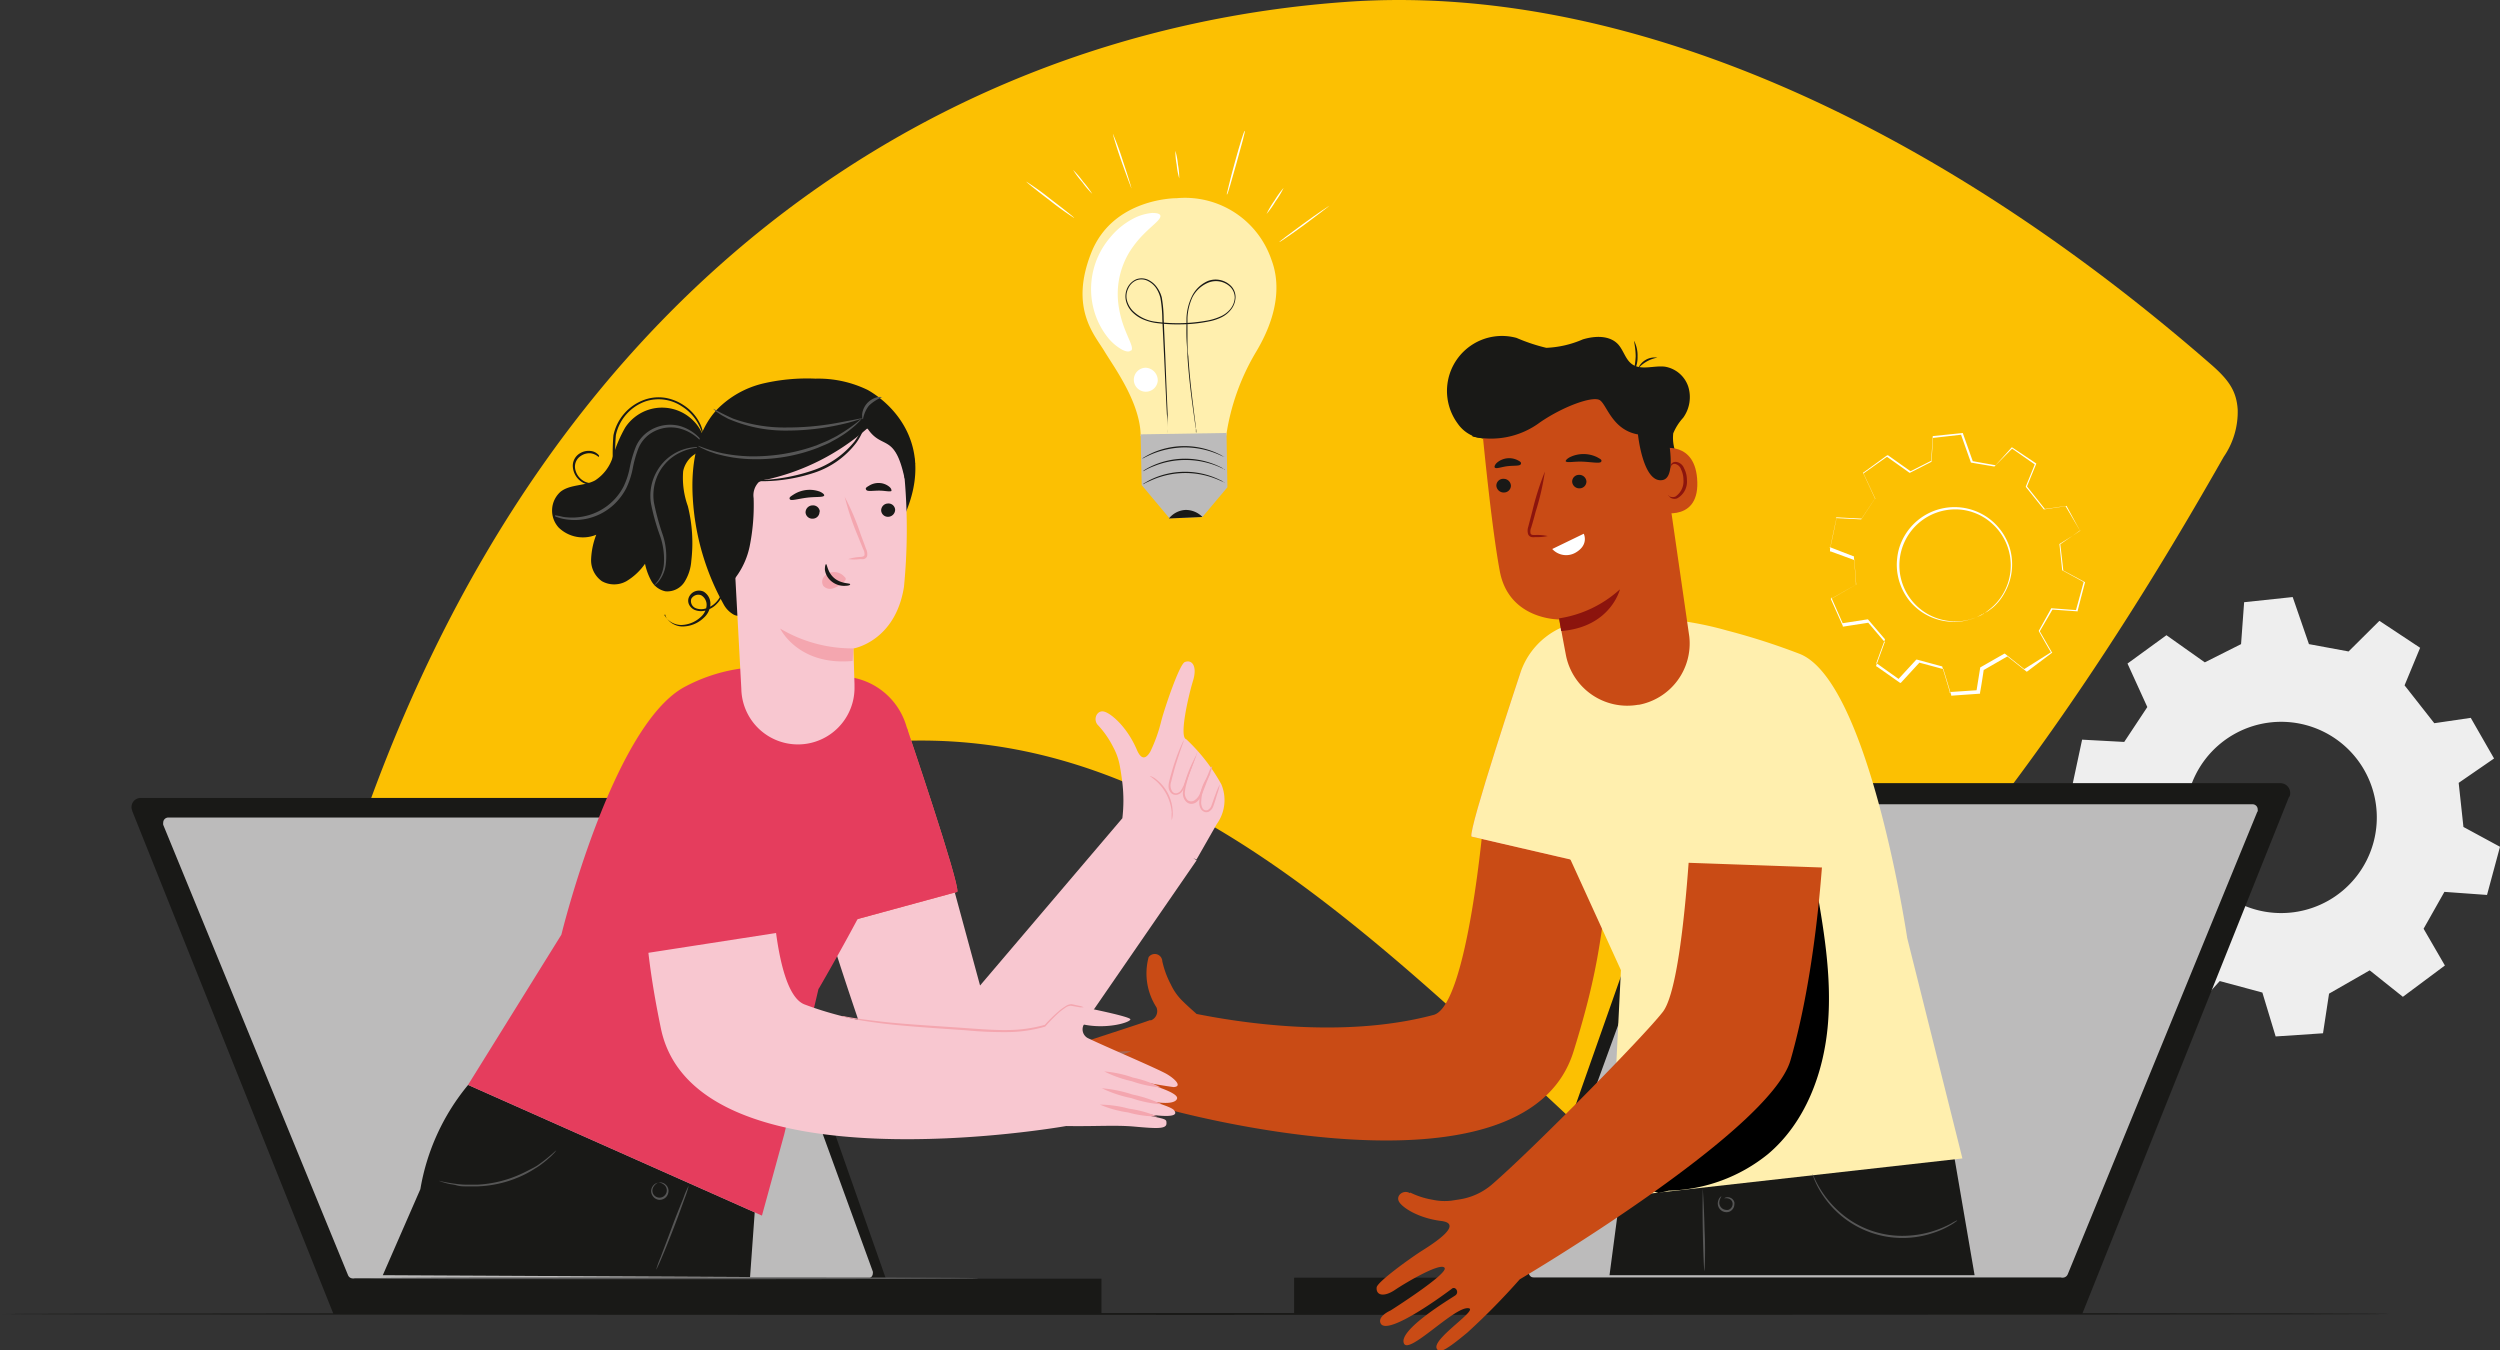 <?xml version="1.0" encoding="utf-8"?>
<svg xmlns="http://www.w3.org/2000/svg" xmlns:xlink="http://www.w3.org/1999/xlink" viewBox="0 0 252.28 136.26">
  <rect x="0" y="0" width="252.28" height="136.26" fill="#333333" stroke="none"/>
  <defs>
    <style>.cls-1{fill:none;}.cls-2{fill:#fcc002;}.cls-3{fill:#eee;}.cls-4{fill:#fff;}.cls-5{fill:#191917;}.cls-6{fill:#bcbbbb;}.cls-7{fill:#c94b15;}.cls-8{fill:#a46857;}.cls-9{fill:#ee7060;}.cls-10{fill:#ffefae;}.cls-11{fill:#565656;}.cls-12{fill:#8c140d;}.cls-13{fill:#f8c7d0;}.cls-14{fill:#f4a6af;}.cls-15{fill:#e53d5d;}.cls-16{clip-path:url(#clip-path);}</style>
    <clipPath id="clip-path">
      <rect class="cls-1" x="114.42" y="37.11" width="2.42" height="2.43"/>
    </clipPath>
  </defs>
  <g id="Calque_2" data-name="Calque 2">
    <g id="Calque_1-2" data-name="Calque 1">
      <path class="cls-2" d="M34.88,106.19c-1.74.12-4.81-2-3.35-6.21C48.39,32,92.59,3.21,136,.18c27.5-1.92,58.59,11.71,87.17,36.64,1.86,1.62,2.52,2.75,2.64,4.5a8,8,0,0,1-1.41,4.78C217.06,59,194.8,97.3,169.47,112c-3.35,2-5.53,2.73-6.8,2.82s-2.2-.28-4.23-2C135.69,91.59,116,73,89.28,74.86c-18.87,1.32-35.11,11-51,29.33-1.62,1.88-2.2,1.92-3.36,2"/>
      <path class="cls-3" d="M251.68,76.54l-2.35-4.1-3.68.54-3-3.82,1.57-3.79-4.11-2.72L237,65.74,233,65l-1.64-4.75-4.9.52L226.15,65l-3.66,1.84-3.87-2.74-3.93,2.86,2,4.39-2.33,3.52-4.25-.23L209,79.83l4,1.55.35,4.39-4.17,2.41,2,4.55,4.33-.68,2.87,3.32L217,99.5l4,2.8L224,99l4.3,1.16,1.34,4.43,4.78-.32.61-4,4.1-2.35,3.35,2.67,4.24-3.16-2.15-3.71L246.67,90l4.3.31,1.31-4.86-3.69-2L248.11,79ZM235,90.86a9.65,9.65,0,1,1,3.57-13.17A9.65,9.65,0,0,1,235,90.86"/>
      <path class="cls-4" d="M200.09,62a9.22,9.22,0,0,0,1.1-.88,5.46,5.46,0,0,0,1-1.3,5.66,5.66,0,0,0-1.3-7.1,5.33,5.33,0,0,0-1.38-.86,5.46,5.46,0,0,0-1.63-.43,5.65,5.65,0,1,0-.72,11.27,5.28,5.28,0,0,0,1.63-.19A8.17,8.17,0,0,0,200.1,62L200,62l-.24.13a2.93,2.93,0,0,1-.4.19,4,4,0,0,1-.58.2,5.11,5.11,0,0,1-1.65.23,5.78,5.78,0,0,1-4.34-2A5.87,5.87,0,0,1,191.5,58a5.51,5.51,0,0,1-.05-1.67,5.42,5.42,0,0,1,.45-1.69,5.84,5.84,0,0,1,9.1-2.09,5.94,5.94,0,0,1,1.74,2.53,5.84,5.84,0,0,1-.46,4.76,5.23,5.23,0,0,1-1,1.31,4.33,4.33,0,0,1-.47.38,2.08,2.08,0,0,1-.38.25l-.23.14-.08,0"/>
      <path class="cls-4" d="M210,53.46l-.13.09-.38.28-1.58,1.09v0c.08.71.19,1.6.3,2.65l0,0,2.2,1.18h0v0c-.23.87-.49,1.85-.75,2.89v.05h-.05l-2.55-.18.06,0-1.3,2.23v-.07l1.28,2.22,0,0-.05,0-2.52,1.9,0,0,0,0-2-1.58h.09l-2.43,1.4,0-.06c-.11.73-.23,1.54-.38,2.36V70h0l-2.84.2h-.07l0-.07-.8-2.65.07.06-2.56-.69.1,0-1.84,2-.06.06-.07,0-2.36-1.66-.06,0,0-.06.9-2.46v.1l-1.7-2,.09,0-2.58.4h-.07l0-.07-1.2-2.69,0-.09.08,0,.05,0,2.43-1.4,0,.09c-.06-.87-.13-1.75-.2-2.61l.06.08-2.43-.89-.08,0V55.4c.23-1,.45-2.09.66-3.11v-.08h.09l2.52.13-.09,0,1.4-2.1v.1c-.42-.89-.82-1.76-1.22-2.62l0-.07.06,0,2.34-1.7.05,0,.05,0,2.3,1.63h-.09l2.18-1.1-.05.07c.06-.85.12-1.66.17-2.47V44h.07l2.91-.3h.07v.06l1,2.82-.06-.05,2.4.43h-.06L203,45.15l0,0,.05,0,2.43,1.62,0,0v.05c-.35.84-.65,1.57-.93,2.27v0l1.8,2.27h0l2.19-.31h0v0l1,1.85.25.45a1.21,1.21,0,0,1,.08.15l-.09-.15c-.07-.1-.15-.26-.27-.45l-1.07-1.82h0l-2.19.33h0v0l-1.82-2.27v-.06c.28-.68.58-1.41.92-2.27l0,.07L203,45.24h.08l-1.82,1.84,0,0h0l-2.37-.4h0v0l-1-2.82.09,0L195,44.2l.07-.07c-.05.8-.1,1.62-.16,2.47v0l0,0-2.17,1.11-.05,0,0,0-2.32-1.65h.1L188,47.81l0-.11,1.21,2.61,0,0,0,0-1.39,2.1,0,0h-.05l-2.53-.13.1-.08c-.22,1-.44,2.06-.66,3.11l-.06-.11,2.4.93.06,0v.06c.07.86.14,1.73.2,2.61V59l0,0-2.44,1.39-.05,0,0-.13,1.19,2.7-.1-.06,2.57-.4h.05l0,0,1.71,2,0,.05v0c-.32.84-.62,1.68-.9,2.45l0-.11,2.35,1.67h-.12l1.84-2,0,0h.06l2.55.69h0v0c.27.92.55,1.82.79,2.65l-.09-.06,2.84-.19-.08.07.38-2.37v0l0,0,2.43-1.39.05,0,0,0,2,1.59h-.09L207,65.8v.09c-.45-.76-.88-1.51-1.27-2.22l0,0,0,0L207,61.38l0,0h0l2.55.19-.06,0c.28-1,.55-2,.79-2.89l0,.06-2.18-1.19v0l-.28-2.65v0l1.59-1,.4-.27Z"/>
      <path class="cls-5" d="M241.22,132.6c0,.05-54,.09-120.61.09S0,132.65,0,132.6s54-.1,120.61-.1,120.61,0,120.61.1"/>
      <path class="cls-5" d="M231,80.39l-20.85,52.13H151.6l18.61-52.85a1,1,0,0,1,.9-.64l59,0a1,1,0,0,1,1,1,.94.94,0,0,1-.07.37"/>
      <path class="cls-6" d="M227.8,81.89l-19.14,46.7a.55.55,0,0,1-.51.34H154.81a.53.53,0,0,1-.54-.52.58.58,0,0,1,0-.19l17-46.7a.54.54,0,0,1,.51-.36H227.3a.52.52,0,0,1,.53.54.63.63,0,0,1,0,.19"/>
      <polygon class="cls-5" points="210.16 132.6 209.64 132.6 130.59 132.6 130.59 128.93 208 128.93 210.16 132.6"/>
      <path class="cls-7" d="M149.74,82.41s-1.6,19-5.05,20c-9.4,2.52-20.16.66-23.94-.09-.42-.38-.91-.8-1.46-1.35a5.63,5.63,0,0,1-1.14-1.63,9.12,9.12,0,0,1-.86-2.34.76.76,0,0,0-1.38-.41,6.31,6.31,0,0,0,.79,5.06,1,1,0,0,1-.54,1.31l-.15,0c-1.6.59-7.22,2.33-8.13,2.76s-1.59,1.07-.74,1.21a45.33,45.33,0,0,0,5.49-.53s-6.1.76-5.95,1.64c.1.61,1.75.9,5.73,0,0,0-5,.65-5.55,1.18-1.18,1.19,4.87.46,4.87.46-4.24.55-4.19.33-4.24.91,0,.43.93.61,3.26.63,1.89,0,3.83.43,6.71.62,0,0,36.33,10.27,41.32-5.71,2.69-8.62,2.71-11.89,3.64-17.54"/>
      <path class="cls-8" d="M114.28,109.44a11.42,11.42,0,0,1-2.89.49,10.88,10.88,0,0,1-2.93.11,11.54,11.54,0,0,1,2.89-.49,10.9,10.9,0,0,1,2.93-.11"/>
      <path class="cls-8" d="M114.24,107.79a12.75,12.75,0,0,1-3,.7,12.63,12.63,0,0,1-3.12.32,13,13,0,0,1,3-.7,12,12,0,0,1,3.11-.32"/>
      <path class="cls-8" d="M114.18,106.08a11.73,11.73,0,0,1-2.87.71,11,11,0,0,1-2.94.33,11.89,11.89,0,0,1,2.87-.71,11.09,11.09,0,0,1,2.94-.33"/>
      <polygon class="cls-5" points="196.9 114.93 199.26 128.68 162.42 128.68 163.83 118 196.9 114.93"/>
      <path class="cls-9" d="M153.49,67.7s-5.35,16.08-5,16.72l11.79,2.73Z"/>
      <path class="cls-10" d="M153.49,67.7s-5.35,16.08-5,16.72l11.79,2.73Z"/>
      <path class="cls-10" d="M163.57,97.9l-1.13,23,35.59-4-5.57-22.24S188.63,68.85,181.65,66a68.54,68.54,0,0,0-7.4-2.38,34,34,0,0,0-13.69-1l-.71.09a7.65,7.65,0,0,0-6.36,5s-.12,7.92,2.31,13.16Z"/>
      <path class="cls-11" d="M172,128.24c-.05,0-.13-1.86-.17-4.16s0-4.17,0-4.17.13,1.87.18,4.17a41.46,41.46,0,0,1,0,4.16"/>
      <path class="cls-11" d="M174,120.94a.25.25,0,0,1,.15-.1.71.71,0,0,1,.87.48.75.75,0,0,1,0,.21.82.82,0,0,1-.55.76.88.88,0,0,1-1.11-1c.08-.44.35-.59.35-.56a1.44,1.44,0,0,0-.21.58.73.73,0,0,0,.66.78.69.69,0,0,0,.25,0,.64.64,0,0,0,.43-.56.55.55,0,0,0-.27-.52.81.81,0,0,0-.59-.07"/>
      <path class="cls-11" d="M197.49,123.19a.83.83,0,0,1-.15.11,3.83,3.83,0,0,1-.42.28,8.48,8.48,0,0,1-1.73.8,9.66,9.66,0,0,1-11.12-3.58,9,9,0,0,1-.93-1.65c-.09-.21-.14-.38-.18-.48s-.06-.17-.05-.18.11.22.3.62a10.21,10.21,0,0,0,2.9,3.59,9.49,9.49,0,0,0,6.32,2,10.11,10.11,0,0,0,2.72-.49,10.45,10.45,0,0,0,1.72-.73,5.28,5.28,0,0,1,.62-.33"/>
      <path d="M168.4,120.15a16.55,16.55,0,0,0,10-3.68c3.79-3.19,5.65-8.2,6.06-13.13s-.46-9.85-1.34-14.74a66.9,66.9,0,0,0-8.18,15.34c-1.34,3.58-2.52,7.49-5.49,9.89a17.15,17.15,0,0,0-3.16,2.57c-.83,1.08-1,2.86.1,3.67l1,.32"/>
      <path class="cls-7" d="M142.3,120.34a8.25,8.25,0,0,0,2.27.73,5.79,5.79,0,0,0,1.9.09l.84-.13a6.55,6.55,0,0,0,3.29-1.54c4.11-3.56,15.22-14.83,17.2-17.38,2.39-3.07,3.06-23.33,3.06-23.33L184.2,81s-.24,14.6-3.52,26c-2.09,7.22-27.29,22.09-27.32,22.1a69.62,69.62,0,0,1-5.26,5.35c-2.69,2.25-2.9,2-3.11,1.65-.56-1,4.58-4.14,3.08-4.09s-5.83,4.61-6.38,3.59c-.71-1.34,4.73-4.57,5.17-4.88s0-1-.38-.65c-.55.42-6.44,4.79-7.15,3.49-.37-.73,1-1.32,1-1.32s5.81-3.68,5.45-4.29-3.84,1.43-5,2.21-1.93.54-1.86-.23c0-.53,3.44-3,4.58-3.72s4.27-2.71,1.93-3-4-1.39-4.28-2,.51-1.19,1.14-.8"/>
      <path class="cls-10" d="M175.89,65.57a7.65,7.65,0,0,1,7,2.16,11.43,11.43,0,0,1,3,8.62c-.26,8.37-.92,11.23-.92,11.23L168.53,87l.64-14.07s1.27-6.22,6.72-7.37"/>
      <path class="cls-5" d="M167.22,47.34a1.13,1.13,0,0,0,1,1.25,1.12,1.12,0,0,0,.75-.19,2,2,0,0,0,.34-2.27,4.16,4.16,0,0,1-.46-2.4,5.37,5.37,0,0,1,1-1.57,3.56,3.56,0,0,0,.51-3.16A3,3,0,0,0,168,37c-1.12-.13-2.39.4-3.31-.25-.66-.47-.85-1.39-1.4-2-.86-.93-2.35-.87-3.57-.5a10.27,10.27,0,0,1-3.68.85,18.13,18.13,0,0,1-3-1,5.55,5.55,0,0,0-5.95,8.63,3.54,3.54,0,0,0,2,1.42"/>
      <path class="cls-7" d="M165.36,71.11h0a6.31,6.31,0,0,1-7.34-5c-.38-2-.67-3.6-.67-3.6s-5.07.07-6-4.86-1.92-15.77-1.92-15.77l-.06-.66c5.31-3.44,12.13-3.19,17.72-.23l.17,1,3.21,22.24a6.3,6.3,0,0,1-5.13,6.9"/>
      <path class="cls-4" d="M159.82,53.86l-3.18,1.54a1.9,1.9,0,0,0,2.35.37c1.39-.8.83-1.91.83-1.91"/>
      <path class="cls-12" d="M157.33,62.4a11.75,11.75,0,0,0,6.14-2.93s-.92,3.81-5.93,4.21Z"/>
      <path class="cls-7" d="M167.52,45.3c.1-.06,3.64-.91,3.76,3.36s-4.24,3-4.25,2.86.49-6.22.49-6.22"/>
      <path class="cls-12" d="M168.31,50s.08.05.21.11a.75.75,0,0,0,.55,0,1.85,1.85,0,0,0,.81-1.68,2.42,2.42,0,0,0-.24-1.06.85.85,0,0,0-.57-.55.38.38,0,0,0-.43.21c-.06.12,0,.21,0,.22s-.1-.07-.07-.25a.47.47,0,0,1,.16-.27.56.56,0,0,1,.41-.12,1,1,0,0,1,.8.64,2.54,2.54,0,0,1,.29,1.18,1.92,1.92,0,0,1-1,1.87.78.78,0,0,1-.68-.09c-.14-.11-.16-.2-.15-.21"/>
      <path class="cls-5" d="M148.6,44.05a8.27,8.27,0,0,0,6.82-1.44c2.38-1.63,5.28-2.65,6-2.24s1.23,3,3.87,3.47c0,0,.51,5,2.5,4.6s-.34-8.07-.34-8.07l-5.05-2.69-5.49-.27-5.82,1.46L148,41.37Z"/>
      <path class="cls-5" d="M167.25,36.09a3.42,3.42,0,0,0-1.95,1.1,1.82,1.82,0,0,1,1.95-1.1"/>
      <path class="cls-5" d="M164.91,34.41a3.27,3.27,0,0,1,.34,1.57,2.92,2.92,0,0,1-.19,1.13.88.88,0,0,1-.23.41,7.85,7.85,0,0,0,.23-1.53c0-.87-.19-1.56-.15-1.58"/>
      <path class="cls-5" d="M151,49a.74.74,0,0,0,.76.7.7.7,0,0,0,.71-.68h0a.73.73,0,0,0-.74-.7A.69.69,0,0,0,151,49v0"/>
      <path class="cls-5" d="M158.65,48.62a.72.72,0,0,0,.76.66.69.69,0,0,0,.68-.7v0a.72.72,0,0,0-.76-.66.68.68,0,0,0-.68.69v0"/>
      <path class="cls-12" d="M156.17,54.09a5,5,0,0,0-1.28-.1c-.2,0-.38,0-.44-.16a1,1,0,0,1,.07-.6c.15-.49.29-1,.44-1.57a25.82,25.82,0,0,0,.94-4.08,28.32,28.32,0,0,0-1.27,4c-.14.55-.28,1.07-.41,1.58a1.16,1.16,0,0,0,0,.78.49.49,0,0,0,.35.26,1,1,0,0,0,.34,0,5,5,0,0,0,1.29-.11"/>
      <path class="cls-5" d="M158,46.54c.1.2.87,0,1.79.05s1.68.2,1.79,0-.11-.28-.42-.46a3.15,3.15,0,0,0-2.73,0c-.32.17-.47.35-.43.45"/>
      <path class="cls-5" d="M150.84,47.18c.16.17.67-.07,1.32-.14s1.2,0,1.3-.19-.05-.27-.31-.41a1.9,1.9,0,0,0-2.11.27c-.2.2-.26.39-.2.47"/>
      <path class="cls-5" d="M13.34,81.83,33.65,132.6h57L72.56,81.14a.93.93,0,0,0-.88-.62l-57.48,0a.93.93,0,0,0-.93.93,1,1,0,0,0,.07.34"/>
      <path class="cls-6" d="M16.46,83.21l18.66,45.47a.53.53,0,0,0,.49.33H87.55a.52.52,0,0,0,.53-.52.47.47,0,0,0,0-.17L71.52,82.85a.54.54,0,0,0-.5-.35H17a.51.51,0,0,0-.53.51.64.64,0,0,0,0,.2"/>
      <polygon class="cls-5" points="33.65 132.6 34.16 132.6 111.15 132.6 111.15 129.03 35.76 129.03 33.65 132.6"/>
      <path class="cls-13" d="M122.79,83.15a4.12,4.12,0,0,0,.46-4,18.5,18.5,0,0,0-3.54-4.55c-.76-.19.24-4.48.68-5.9s-.06-2.19-.83-1.89c-.53.21-2,4.52-2.37,5.93a15.37,15.37,0,0,1-1.11,3.11c-.41.69-.88.91-1.35-.17-1-2.37-2.72-3.81-3.41-3.89s-1.06.9-.47,1.44a9.57,9.57,0,0,1,1.48,2.15,6.39,6.39,0,0,1,.69,2c.11.6.18,1.14.24,1.61a15.31,15.31,0,0,1,0,3.58L98.9,99.45,95.79,88l-.29-.88L83.21,91.72c-.38.09,2.65,9,4.55,14.59A10.08,10.08,0,0,0,105.47,109l15.28-22.18-.33-.23.32.15Z"/>
      <path class="cls-14" d="M120.87,75.73a2.58,2.58,0,0,1-.12.42l-.41,1.11-.62,1.65a3.34,3.34,0,0,1-.46,1,.87.87,0,0,1-.53.3.66.66,0,0,1-.59-.23,1,1,0,0,1-.22-.58,2.22,2.22,0,0,1,.07-.57c.08-.35.18-.68.27-1,.18-.64.38-1.2.55-1.66s.34-.85.46-1.1a2,2,0,0,1,.2-.38,2,2,0,0,1-.13.41c-.09.27-.23.64-.38,1.11s-.34,1-.51,1.67c-.09.32-.18.65-.26,1a1.08,1.08,0,0,0,.12,1,.44.44,0,0,0,.41.17.73.73,0,0,0,.41-.23,3.21,3.21,0,0,0,.44-.89l.66-1.62.46-1.09a3,3,0,0,1,.18-.41"/>
      <path class="cls-14" d="M122.32,77.4a1.82,1.82,0,0,1-.11.38c-.08.23-.2.56-.38,1s-.34.89-.56,1.43a1.65,1.65,0,0,1-.57.76.92.92,0,0,1-.51.15.73.73,0,0,1-.5-.23,1.17,1.17,0,0,1-.31-1,4.49,4.49,0,0,1,.18-.9,12,12,0,0,1,.51-1.46c.17-.4.33-.72.45-.94a1.35,1.35,0,0,1,.19-.33s-.2.51-.51,1.32a14.56,14.56,0,0,0-.46,1.46,5,5,0,0,0-.17.87,1,1,0,0,0,.26.82.58.58,0,0,0,.75,0,1.44,1.44,0,0,0,.51-.66l.6-1.42.41-1a1.52,1.52,0,0,1,.22-.34"/>
      <path class="cls-14" d="M123.11,79.08a5.74,5.74,0,0,1-.29,1.08c-.1.34-.21.72-.37,1.16a1,1,0,0,1-.49.6.56.56,0,0,1-.44,0,.74.74,0,0,1-.34-.29,1.3,1.3,0,0,1-.15-.8,4.77,4.77,0,0,1,.49-1.89,4.64,4.64,0,0,1,.45-.7c.12-.15.2-.22.21-.21a7.49,7.49,0,0,0-.53,1,4.87,4.87,0,0,0-.35,1.14,5.4,5.4,0,0,0-.08.69,1.27,1.27,0,0,0,.13.69.41.41,0,0,0,.53.19.82.82,0,0,0,.38-.48c.15-.42.28-.79.41-1.14a7.53,7.53,0,0,1,.44-1"/>
      <path class="cls-14" d="M118.24,82.74a6.36,6.36,0,0,1,0-.76,4.79,4.79,0,0,0-1.61-3.2c-.36-.31-.62-.46-.6-.48a1.74,1.74,0,0,1,.69.38A4.29,4.29,0,0,1,118.34,82a2,2,0,0,1-.1.77"/>
      <path class="cls-5" d="M38.63,128.68l37.06.19.47-6.53L47.24,109.48A22.28,22.28,0,0,0,42.42,120Z"/>
      <path class="cls-11" d="M56.13,116.1a2.43,2.43,0,0,1-.33.38,3.39,3.39,0,0,1-.44.41,5.68,5.68,0,0,1-.6.5,6.12,6.12,0,0,1-.79.54,9.81,9.81,0,0,1-.95.55,11.61,11.61,0,0,1-4.84,1.24c-.36,0-.73,0-1.09,0s-.64,0-1-.1-.51-.09-.76-.15a5.29,5.29,0,0,1-.57-.15,2.48,2.48,0,0,1-.48-.17s.7.19,1.84.33a8.8,8.8,0,0,0,.94.07c.34,0,.7,0,1.08,0a12.07,12.07,0,0,0,4.75-1.23c.34-.17.66-.33,1-.51s.53-.34.78-.52c.94-.69,1.43-1.22,1.46-1.19"/>
      <path class="cls-11" d="M66.21,128.14a9.45,9.45,0,0,1,.45-1.26c.31-.82.71-1.86,1.13-3s.85-2.18,1.18-3a8.29,8.29,0,0,1,.53-1.23,8.65,8.65,0,0,1-.41,1.28c-.27.75-.66,1.84-1.11,3s-.88,2.23-1.21,3c-.16.38-.29.68-.4.89a1.3,1.3,0,0,1-.16.31"/>
      <path class="cls-11" d="M66.42,119.34a1.08,1.08,0,0,0-.5.47.72.72,0,0,0,0,.68.73.73,0,0,0,1,.27.75.75,0,0,0,.35-.48.73.73,0,0,0-.18-.66,1.17,1.17,0,0,0-.61-.3.37.37,0,0,1,.2,0,.84.84,0,0,1,.51.24.82.82,0,0,1,.25.8.89.89,0,0,1-1,.71.91.91,0,0,1-.62-.46.82.82,0,0,1,0-.83.84.84,0,0,1,.41-.38c.13-.05.2-.05.21,0"/>
      <path class="cls-9" d="M91.49,73.38S96.91,89.31,96.6,90l-11,3Z"/>
      <path class="cls-15" d="M91.49,73.38S96.91,89.31,96.6,90l-11,3Z"/>
      <path class="cls-15" d="M82.6,99.78l-3.46,14.68-2.25,8.21L47.23,109.48l9.42-15.16s5.15-21.08,12.43-25a17,17,0,0,1,10.45-1.85l6.32.88.41.07a7,7,0,0,1,5.48,7.24c-.13,2.74-.59,7.38-2.11,10.85-2,4.67-7,13.25-7,13.25"/>
      <path class="cls-13" d="M77.81,86.61s0,13.47,3.38,14.75c9.18,3.47,20.15,2.67,24,2.31.46-.32,1-.72,1.6-1.21l1.28-1.07s6.06,1.16,6,1.48-2.36,1-4.7.52a1,1,0,0,0,.41,1.37l.15.07c1.54.75,7,3.06,7.87,3.59s1.49,1.23.63,1.28a47.06,47.06,0,0,1-5.47-1.08s6.07,1.36,5.82,2.24c-.17.6-1.85.73-5.76-.57,0,0,5,1.16,5.45,1.74,1.07,1.31-4.93,0-4.93,0,4.2,1,4.17.76,4.17,1.34s-1,.52-3.32.31c-1.9-.16-3.9,0-6.8-.05,0,0-37.49,6.67-40.9-9.86-1.84-8.92-1.52-12.21-1.9-18"/>
      <path class="cls-14" d="M111,111.47a10.88,10.88,0,0,0,2.85.79,10.48,10.48,0,0,0,2.93.4,11.45,11.45,0,0,0-2.85-.78,11.62,11.62,0,0,0-2.93-.41"/>
      <path class="cls-14" d="M111.19,109.82a12.73,12.73,0,0,0,3,1,12.09,12.09,0,0,0,3.09.63,13.42,13.42,0,0,0-3-1,13.22,13.22,0,0,0-3.09-.63"/>
      <path class="cls-14" d="M111.41,108.11a11.79,11.79,0,0,0,2.81,1,11.8,11.8,0,0,0,2.92.63,11.07,11.07,0,0,0-2.81-1,11.42,11.42,0,0,0-2.92-.62"/>
      <path class="cls-15" d="M70.9,73.42a7,7,0,0,0-6.3,2.93,12.07,12.07,0,0,0-1.87,8.9c1.14,8.29,2.05,11,2.05,11L80,93.89,77.94,80s-1.84-6-7-6.56"/>
      <path class="cls-14" d="M109.31,101.65l-.33,0-.93-.16a1.06,1.06,0,0,0-.59.24,5.82,5.82,0,0,0-.63.48,17.84,17.84,0,0,0-1.36,1.39,14,14,0,0,1-3.64.55,39.19,39.19,0,0,1-4.33-.18c-3.5-.24-6.68-.44-9-.76-1.13-.15-2.06-.31-2.69-.44l-.72-.16-.25-.07a1.15,1.15,0,0,1,.26,0l.73.13c.63.11,1.55.24,2.69.37,2.28.29,5.45.46,9,.71,1.52.11,3,.22,4.32.19a14.09,14.09,0,0,0,3.59-.52l0,0a15.12,15.12,0,0,1,1.4-1.37,4.36,4.36,0,0,1,.65-.48,1.13,1.13,0,0,1,.66-.24l.92.2a1.72,1.72,0,0,1,.29.11"/>
      <path class="cls-5" d="M71,44.1a4.45,4.45,0,0,0-5.68-2.71,4.5,4.5,0,0,0-2.22,1.74A13.49,13.49,0,0,0,61.87,46a4.33,4.33,0,0,1-1.82,2.48c-1.07.58-2.49.38-3.47,1.13a2.54,2.54,0,0,0-.2,3.63,3.51,3.51,0,0,0,3.79.72,7.64,7.64,0,0,0-.52,2.49,2.58,2.58,0,0,0,1.09,2.2,2.53,2.53,0,0,0,2.47,0,6.08,6.08,0,0,0,1.88-1.76,6.24,6.24,0,0,0,.63,1.72,2.12,2.12,0,0,0,1.43,1.06,2.06,2.06,0,0,0,1.92-.94,4.59,4.59,0,0,0,.69-2.13,15.36,15.36,0,0,0-.35-5.53,8.39,8.39,0,0,1-.47-3.52c.23-1.17,1.38-2.27,2.52-1.92"/>
      <path class="cls-11" d="M56,52.09a.72.72,0,0,0,.2.09,5.54,5.54,0,0,0,.58.17A5.82,5.82,0,0,0,62,50.87a6.18,6.18,0,0,0,1.19-1.59,8.1,8.1,0,0,0,.66-2,11.3,11.3,0,0,1,.56-2,3.33,3.33,0,0,1,1.13-1.46,3.7,3.7,0,0,1,3-.59,4.49,4.49,0,0,1,1.89,1c.38.35.56.59.58.57s0-.07-.1-.19a4.33,4.33,0,0,0-.38-.47A4.41,4.41,0,0,0,68.65,43a3.89,3.89,0,0,0-3.26.57,3.57,3.57,0,0,0-1.25,1.57,12.15,12.15,0,0,0-.58,2,7.8,7.8,0,0,1-.63,1.95,5.79,5.79,0,0,1-3.93,3,5.91,5.91,0,0,1-2.18.07,6.12,6.12,0,0,0-.81-.16"/>
      <path class="cls-11" d="M66,59.09a.79.79,0,0,0,.15-.11,1.71,1.71,0,0,0,.38-.38,3.41,3.41,0,0,0,.67-1.79A6.86,6.86,0,0,0,66.89,54a25,25,0,0,1-.9-3.29,4.87,4.87,0,0,1,.62-3.21,4.7,4.7,0,0,1,2-1.82,5,5,0,0,1,1.78-.5,5.34,5.34,0,0,0,.69,0,1.82,1.82,0,0,0-.7-.07,4.81,4.81,0,0,0-4,2.29,5,5,0,0,0-.69,3.41,22.08,22.08,0,0,0,.94,3.33A7.13,7.13,0,0,1,67,56.8a3.48,3.48,0,0,1-.56,1.74c-.26.36-.45.52-.43.55"/>
      <path class="cls-5" d="M91.32,51.91c3-6.87-1.1-11.06-3.76-12.56a11.43,11.43,0,0,0-5.27-1.14A19.59,19.59,0,0,0,77,38.7a9.62,9.62,0,0,0-4.63,2.61c-2.17,2.32-2.65,5.77-2.46,8.94A25,25,0,0,0,73,60.94,2.61,2.61,0,0,0,74,62a1,1,0,0,0,1.29-.23"/>
      <path class="cls-13" d="M86.23,69.06l-.11-3.62s4.22-.7,5.1-6.21a59.46,59.46,0,0,0,.07-10.91,5.83,5.83,0,0,0-6.18-5.45l-.27,0-9.56,1a2,2,0,0,0-1.74,2l1.27,23.66a5.71,5.71,0,0,0,11.42-.24v-.23"/>
      <path class="cls-5" d="M90.33,51.43a.72.72,0,0,1-.68.72.68.68,0,0,1-.73-.63h0a.7.7,0,0,1,.68-.71.67.67,0,0,1,.73.62h0"/>
      <path class="cls-5" d="M82.7,51.63a.69.69,0,0,1-.68.71.68.68,0,0,1-.73-.62v0A.71.71,0,0,1,82,51a.68.68,0,0,1,.73.63h0"/>
      <path class="cls-14" d="M85.59,56.42a5.2,5.2,0,0,1,1.24-.22c.19,0,.38-.06.41-.19a1,1,0,0,0-.13-.58L86.53,54a27.49,27.49,0,0,1-1.29-3.87,25.07,25.07,0,0,1,1.6,3.76c.19.52.38,1,.55,1.49a1.15,1.15,0,0,1,.11.75.48.48,0,0,1-.33.29,1.15,1.15,0,0,1-.33,0,4.75,4.75,0,0,1-1.25,0"/>
      <path class="cls-14" d="M86.12,65.43a14.19,14.19,0,0,1-7.39-2s1.79,3.78,7.31,3.27Z"/>
      <path class="cls-14" d="M85.26,58.26A1.38,1.38,0,0,0,84,57.74a1.3,1.3,0,0,0-.86.47.8.8,0,0,0-.06.91.92.92,0,0,0,1,.25,3,3,0,0,0,1-.58.8.8,0,0,0,.22-.23.24.24,0,0,0,0-.28"/>
      <path class="cls-5" d="M83.36,56.93c.12,0,.13.82.83,1.41s1.59.49,1.6.61-.2.16-.57.17a2,2,0,0,1-1.33-.47,1.8,1.8,0,0,1-.65-1.17c0-.33.06-.55.12-.55"/>
      <path class="cls-5" d="M83.17,50c-.07.21-.83.11-1.72.22s-1.62.35-1.74.17.07-.29.38-.49a3,3,0,0,1,2.64-.29c.31.14.47.3.44.39"/>
      <path class="cls-5" d="M90,49.51c-.13.17-.66,0-1.29,0s-1.16.11-1.29-.07,0-.26.27-.42a1.77,1.77,0,0,1,1-.28,1.69,1.69,0,0,1,1,.34c.23.17.3.35.24.43"/>
      <path class="cls-5" d="M91.29,48.3c-1-4.7-2.28-2.84-3.76-5.08a23,23,0,0,1-10.1,5.16,1.88,1.88,0,0,0-.88.29,1.91,1.91,0,0,0-.5,1.59,21,21,0,0,1-.4,4.87,7.94,7.94,0,0,1-2.36,4.2A20.18,20.18,0,0,1,72.1,46.88a7.4,7.4,0,0,1,2.26-4.55A7.84,7.84,0,0,1,77.8,41a17.32,17.32,0,0,1,9.07.38c2.87,1.07,5.1,2.4,5.48,5.44"/>
      <path class="cls-11" d="M70.44,45a3.08,3.08,0,0,0,.62.33,4.49,4.49,0,0,0,.76.31l.49.17.56.14a14.07,14.07,0,0,0,2.82.38,17.19,17.19,0,0,0,6.84-1.14c.49-.22,1-.39,1.39-.63l.6-.33.54-.34a9.52,9.52,0,0,0,.88-.65l.35-.29.27-.26a3.3,3.3,0,0,0,.46-.53s-.72.7-2.08,1.54l-.53.32-.61.31c-.41.22-.89.38-1.37.6a19.09,19.09,0,0,1-3.32.87,19.43,19.43,0,0,1-3.41.25,16.32,16.32,0,0,1-2.78-.31c-1.56-.33-2.45-.8-2.48-.74"/>
      <path class="cls-11" d="M72,41.28a2.12,2.12,0,0,0,.47.38,3.87,3.87,0,0,0,.61.38l.4.22.47.19a14.33,14.33,0,0,0,5.42,1,24.59,24.59,0,0,0,5.47-.61c.69-.15,1.24-.31,1.61-.43a2.8,2.8,0,0,0,.57-.22s-.85.18-2.23.43a28.12,28.12,0,0,1-5.42.52A15.37,15.37,0,0,1,74,42.25a21,21,0,0,1-2-1"/>
      <path class="cls-11" d="M89,40.09s-.19-.08-.49,0A2,2,0,0,0,87,41.82c0,.3,0,.48.09.48a3,3,0,0,1,.6-1.37A4.16,4.16,0,0,1,89,40.09"/>
      <path class="cls-5" d="M60.46,46a.58.58,0,0,0-.16-.19,1.24,1.24,0,0,0-.68-.3,1.7,1.7,0,0,0-1.14.26,1.46,1.46,0,0,0-.67,1.39,2,2,0,0,0,1.06,1.57A2.09,2.09,0,0,0,61,48.53a2.42,2.42,0,0,0,.79-.92,3.17,3.17,0,0,0,.3-1.21,20.6,20.6,0,0,1,.06-2.49,4.64,4.64,0,0,1,3-3.41A4.23,4.23,0,0,1,68.8,41a4.74,4.74,0,0,1,1.74,1.92c.28.56.33.91.38.9a.54.54,0,0,0,0-.25,3.35,3.35,0,0,0-.22-.7,4.69,4.69,0,0,0-1.74-2,4.81,4.81,0,0,0-1.74-.71,4.29,4.29,0,0,0-2.16.17,4.88,4.88,0,0,0-3.16,3.61,21.92,21.92,0,0,0-.06,2.53,2.77,2.77,0,0,1-.26,1.1,2.08,2.08,0,0,1-.69.81,1.84,1.84,0,0,1-1.86.23,1.8,1.8,0,0,1-1-1.36,1.28,1.28,0,0,1,.55-1.22,1.55,1.55,0,0,1,1-.29,1.51,1.51,0,0,1,.83.38"/>
      <path class="cls-5" d="M75,48.51a2.2,2.2,0,0,0,.57.05h1.57a17,17,0,0,0,5.1-.88,8.78,8.78,0,0,0,4.17-3,5.69,5.69,0,0,0,.74-1.4,1.86,1.86,0,0,0,.15-.56,12,12,0,0,1-1.07,1.83,9.12,9.12,0,0,1-4.09,2.88,18.67,18.67,0,0,1-5,1,18.91,18.91,0,0,0-2.13.17"/>
      <path class="cls-5" d="M67.12,62a1.1,1.1,0,0,0,.26.52,2,2,0,0,0,1.43.7A3.12,3.12,0,0,0,71,62.36a2,2,0,0,0,.68-1.27A1.43,1.43,0,0,0,71,59.7a1.11,1.11,0,0,0-1.46.52.9.9,0,0,0,0,.8,1.18,1.18,0,0,0,.54.52,1.72,1.72,0,0,0,1.32,0,2.25,2.25,0,0,0,.94-.61,2.46,2.46,0,0,0,.7-1.42A1.13,1.13,0,0,0,73,59s0,.2-.09.56a2.54,2.54,0,0,1-.73,1.29,2.19,2.19,0,0,1-.88.52,1.49,1.49,0,0,1-1.1,0,.77.77,0,0,1-.44-.94.81.81,0,0,1,1-.36,1.12,1.12,0,0,1,.54,1.09,1.72,1.72,0,0,1-.57,1.09,3,3,0,0,1-2,.82,2,2,0,0,1-1.35-.56c-.25-.26-.32-.45-.35-.44"/>
      <path class="cls-11" d="M98.75,129c0,.05-13.76.09-30.74.09s-30.73,0-30.73-.09,13.75-.1,30.73-.1,30.74,0,30.74.1"/>
      <path class="cls-10" d="M118.76,20s-6.43-.07-8.64,5.51.33,8.28,1.32,9.92,3.64,5.21,3.67,8.58l8.63-.06a23,23,0,0,1,3-8.42c2.58-4.3,2.28-7.43,1.57-9.3A9.21,9.21,0,0,0,118.76,20"/>
      <path class="cls-5" d="M120.72,43.67l0-.14c0-.09,0-.22-.06-.37-.06-.36-.13-.87-.22-1.52-.18-1.32-.45-3.24-.61-5.63,0-.6-.08-1.22-.1-1.9s0-1.33,0-2a5.59,5.59,0,0,1,.51-2.13,3.24,3.24,0,0,1,1.64-1.62,2.19,2.19,0,0,1,2.32.47,1.61,1.61,0,0,1,.48,1.17,2.09,2.09,0,0,1-.44,1.22,2.75,2.75,0,0,1-1,.81,5.1,5.1,0,0,1-1.27.41,14.39,14.39,0,0,1-2.7.29,16.42,16.42,0,0,1-2.71-.15,5.23,5.23,0,0,1-1.28-.38,3.48,3.48,0,0,1-1.07-.76,2.47,2.47,0,0,1-.6-1.14,2,2,0,0,1,.16-1.26,1.79,1.79,0,0,1,.9-.86,1.57,1.57,0,0,1,1.22.07,2.31,2.31,0,0,1,.89.78,3,3,0,0,1,.46,1,13.25,13.25,0,0,1,.19,2.17c.06,1.41.12,2.72.17,3.92.09,2.38.17,4.31.23,5.65,0,.67,0,1.18,0,1.54v.4a2.91,2.91,0,0,0,0-.38c0-.35,0-.87-.08-1.53-.07-1.35-.16-3.28-.27-5.66-.06-1.2-.12-2.51-.19-3.91a12.92,12.92,0,0,0-.19-2.15,3.13,3.13,0,0,0-.43-1,2.2,2.2,0,0,0-.86-.74,1.43,1.43,0,0,0-1.11-.06,1.55,1.55,0,0,0-.83.8,1.78,1.78,0,0,0-.16,1.18,2.47,2.47,0,0,0,.58,1.08,3.92,3.92,0,0,0,2.28,1.12,16.75,16.75,0,0,0,5.35-.13,5.52,5.52,0,0,0,1.25-.4,2.6,2.6,0,0,0,1-.76,2,2,0,0,0,.43-1.13,1.54,1.54,0,0,0-.45-1.09,2.08,2.08,0,0,0-2.19-.44A3.14,3.14,0,0,0,120.33,30a5.62,5.62,0,0,0-.5,2.09c0,.7,0,1.38,0,2s0,1.28.09,1.87c.15,2.39.41,4.31.57,5.64l.19,1.51c0,.17,0,.3,0,.4s0,.07,0,.1"/>
      <polygon class="cls-6" points="115.1 43.83 123.77 43.69 123.86 49.17 121.34 52.17 118.02 52.31 115.21 48.95 115.1 43.83"/>
      <path class="cls-5" d="M121.34,52.17a2.34,2.34,0,0,0-1.73-.71,2.29,2.29,0,0,0-1.65.86Z"/>
      <path class="cls-5" d="M123.63,48.71a1.27,1.27,0,0,1-.32-.13c-.19-.09-.49-.22-.85-.35a8.41,8.41,0,0,0-6,.12c-.36.15-.65.29-.85.38a1.68,1.68,0,0,1-.3.15,1.38,1.38,0,0,1,.28-.19,6.52,6.52,0,0,1,.83-.43,8,8,0,0,1,6-.13,9.19,9.19,0,0,1,.85.38l.29.2"/>
      <path class="cls-5" d="M123.64,47.39l-.32-.14a8.57,8.57,0,0,0-3.85-.83,8.38,8.38,0,0,0-3,.61,6.61,6.61,0,0,0-.84.38,1.77,1.77,0,0,1-.31.15,1.79,1.79,0,0,1,.28-.2,7.18,7.18,0,0,1,.83-.42,8,8,0,0,1,6-.13,7.13,7.13,0,0,1,.85.38,1.87,1.87,0,0,1,.29.2"/>
      <path class="cls-5" d="M123.57,46.12a1.2,1.2,0,0,1-.31-.13c-.2-.09-.49-.22-.86-.35a8.51,8.51,0,0,0-3-.49,8.94,8.94,0,0,0-3,.61c-.38.15-.65.29-.84.38a1.77,1.77,0,0,1-.31.15,1.26,1.26,0,0,1,.28-.19,7.27,7.27,0,0,1,.83-.43,8,8,0,0,1,6-.13,8.13,8.13,0,0,1,.85.38,2.11,2.11,0,0,1,.29.2"/>
      <path class="cls-4" d="M114.07,35.39c-.12.13-.42.11-.85-.11a5,5,0,0,1-1.52-1.34,7.75,7.75,0,0,1-1.33-2.72A8,8,0,0,1,112,24a7.52,7.52,0,0,1,2.34-1.93,5.08,5.08,0,0,1,1.93-.58c.49,0,.76.08.82.25.11.38-.69.89-1.66,1.87a10.39,10.39,0,0,0-1.46,1.83,8.25,8.25,0,0,0-1,2.53,8.14,8.14,0,0,0-.11,2.74,10.47,10.47,0,0,0,.56,2.27c.47,1.29,1,2.1.74,2.39"/>
      <g class="cls-16">
        <path class="cls-4" d="M116.83,38.45a1.21,1.21,0,1,1-1.19-1.34,1.28,1.28,0,0,1,1.19,1.34"/>
      </g>
      <path class="cls-4" d="M108.4,22a30,30,0,0,1-2.46-1.77c-1.32-1-2.39-1.86-2.37-1.9A27.11,27.11,0,0,1,106,20.08c1.32,1,2.4,1.86,2.38,1.89"/>
      <path class="cls-4" d="M110.22,19.56a8.8,8.8,0,0,1-1-1.17,9.33,9.33,0,0,1-.93-1.24,8.8,8.8,0,0,1,1,1.17,9.55,9.55,0,0,1,.93,1.24"/>
      <path class="cls-4" d="M114.17,19s-.47-1.21-1-2.72-.89-2.76-.86-2.77a28.85,28.85,0,0,1,1,2.72c.51,1.52.89,2.76.86,2.77"/>
      <path class="cls-4" d="M119,18a7.15,7.15,0,0,1-.26-1.38,7.3,7.3,0,0,1-.13-1.4,7.3,7.3,0,0,1,.26,1.38A7.3,7.3,0,0,1,119,18"/>
      <path class="cls-4" d="M123.79,19.61s.33-1.46.82-3.23.92-3.19,1-3.18-.33,1.45-.82,3.22-.91,3.2-.95,3.19"/>
      <path class="cls-4" d="M127.81,21.59a9.59,9.59,0,0,1,.8-1.35,9.64,9.64,0,0,1,.92-1.28,8.32,8.32,0,0,1-.81,1.35,8.75,8.75,0,0,1-.91,1.28"/>
      <path class="cls-4" d="M134.16,20.76s-1.1.87-2.49,1.89-2.55,1.81-2.58,1.78,1.1-.88,2.5-1.9,2.57-1.8,2.57-1.77"/>
    </g>
  </g>
</svg>